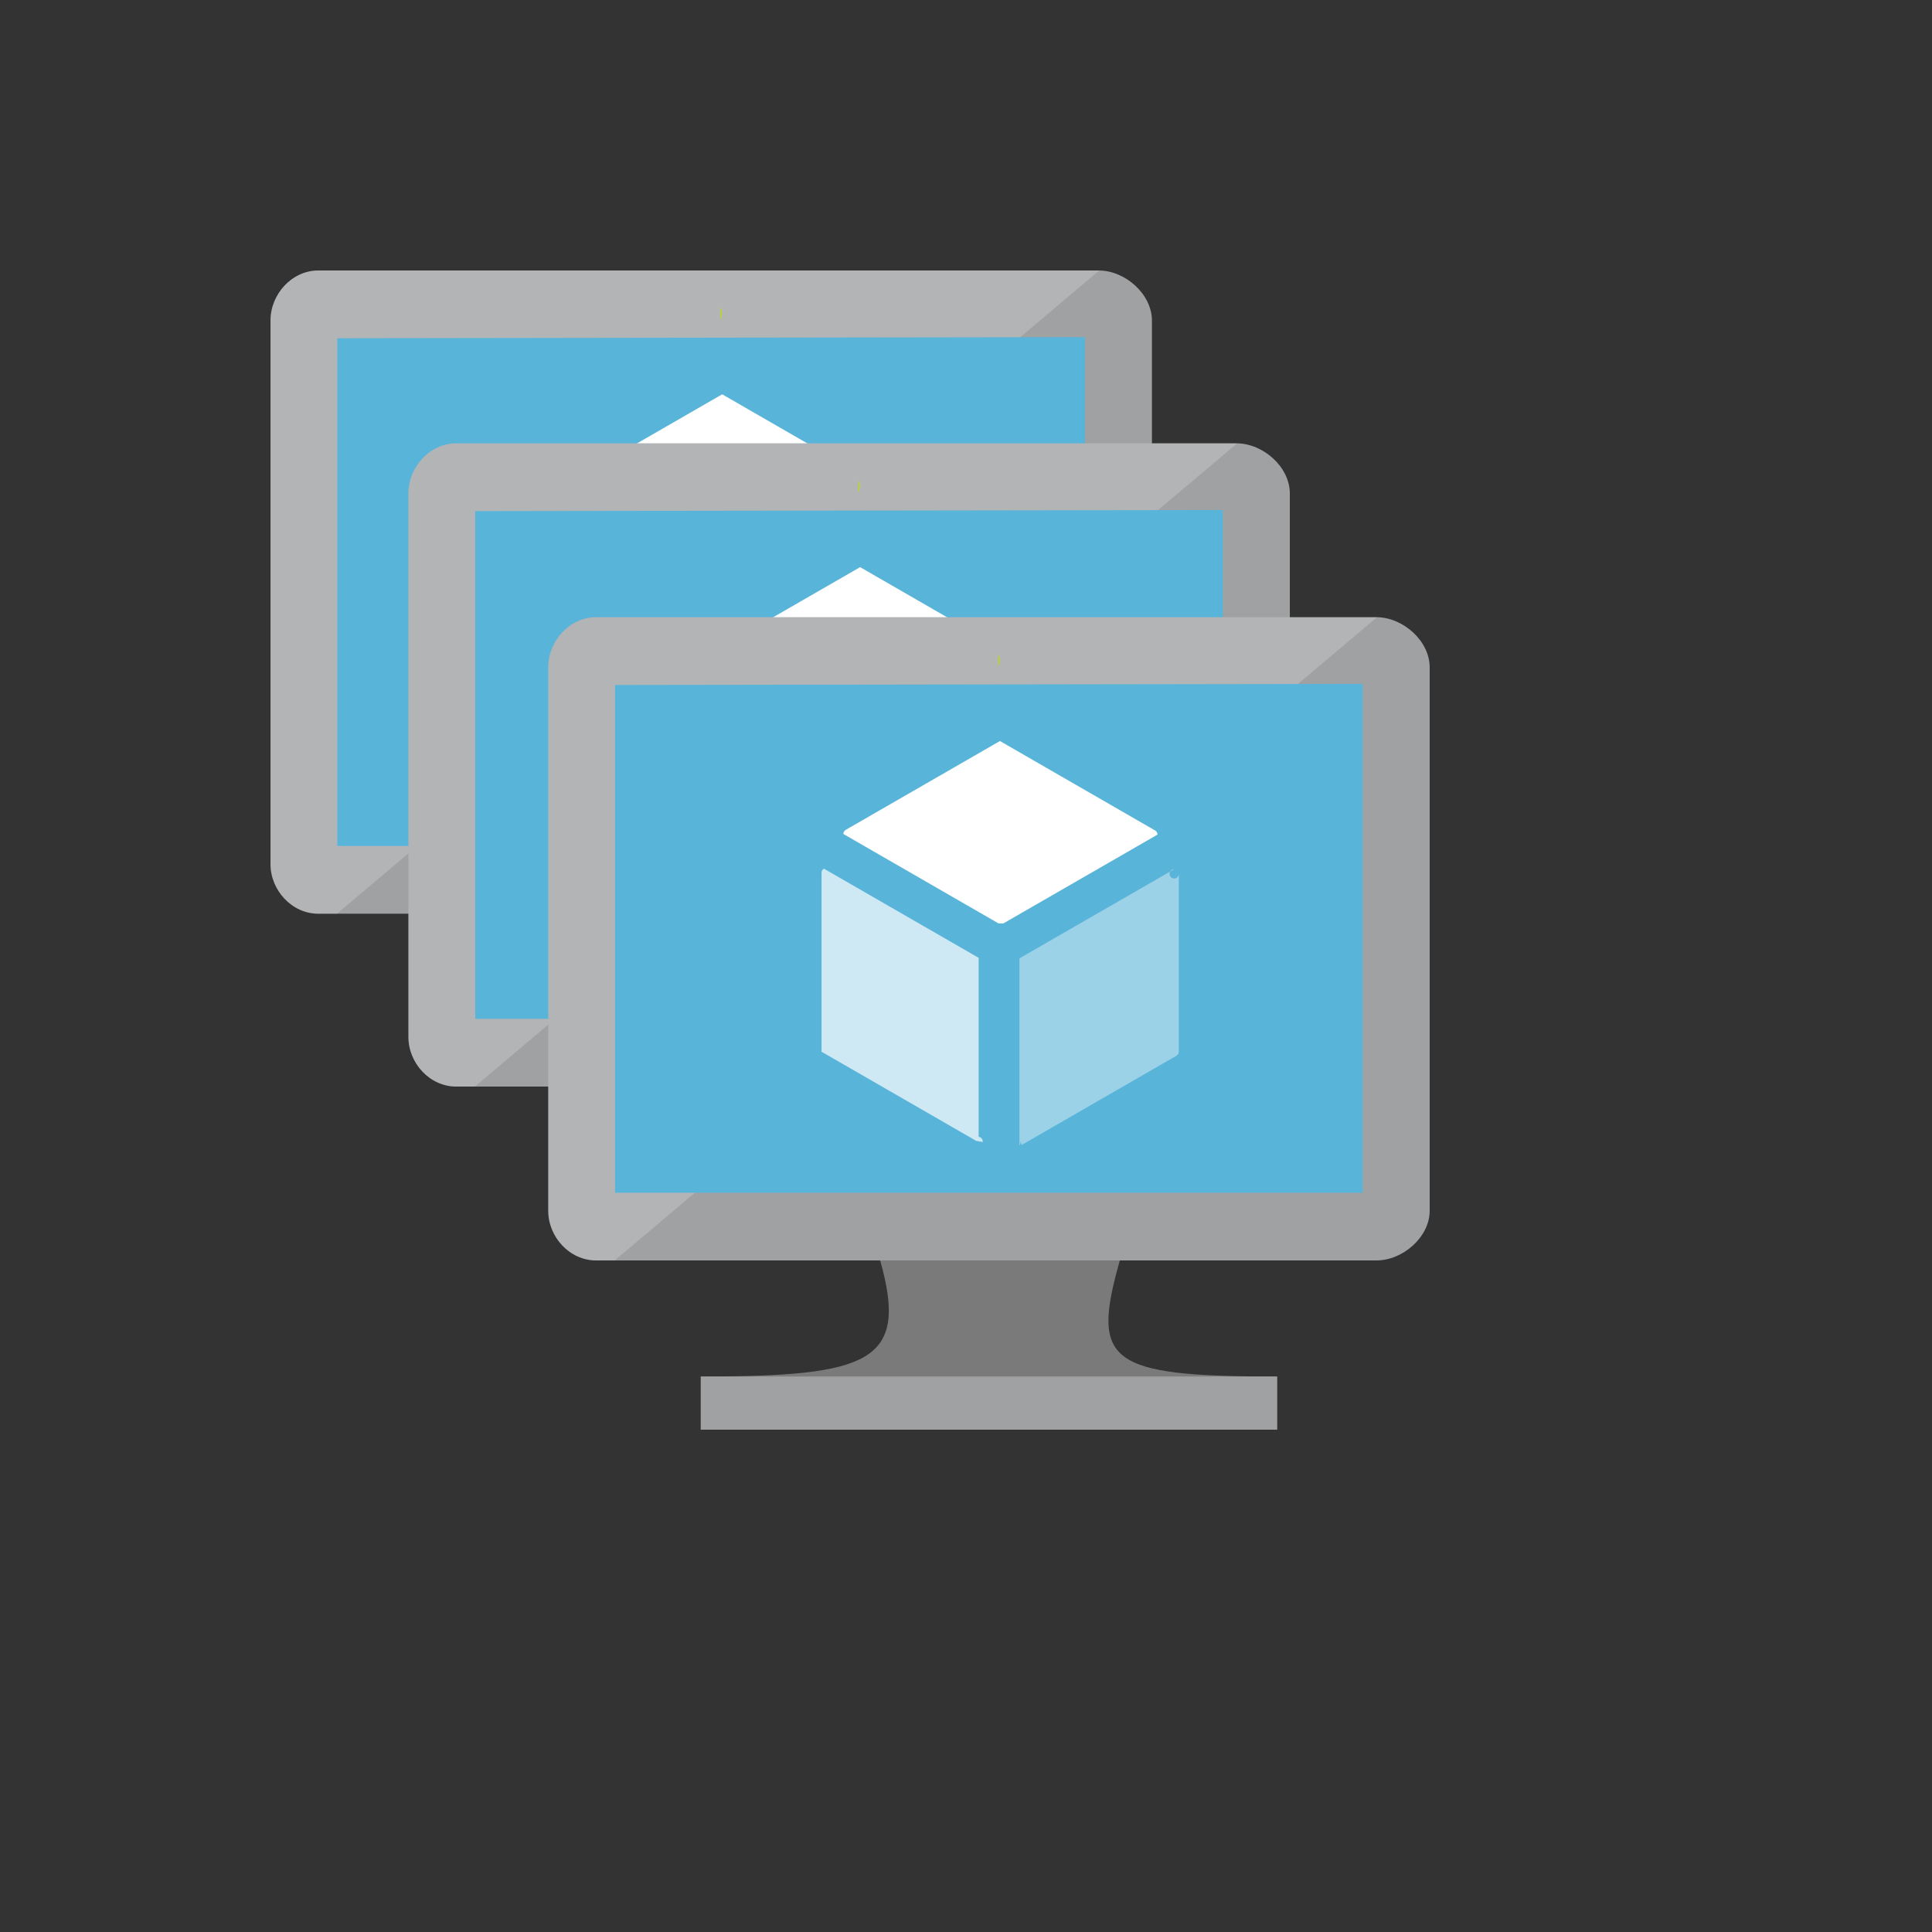 <svg xmlns="http://www.w3.org/2000/svg" version="1.1" xmlns:xlink="http://www.w3.org/1999/xlink" width="100%" height="100%" id="svgWorkerArea" viewBox="-25 -25 625 625" xmlns:idraw="https://idraw.muisca.co" style="background: white;"><rect x="-25" y="-25" width="625" height="625" fill="#333333" stroke="none"/><defs id="defsdoc"><pattern id="patternBool" x="0" y="0" width="10" height="10" patternUnits="userSpaceOnUse" patternTransform="rotate(35)"><circle cx="5" cy="5" r="4" style="stroke: none;fill: #ff000070;"></circle></pattern></defs><g id="fileImp-444901789" class="cosito"><path id="pathImp-584102006" fill="#A0A1A2" class="grouped" d="M330.423 62.5C330.423 62.5 77.995 62.5 77.995 62.5 69.422 62.5 62.508 70.157 62.508 78.715 62.508 78.715 62.508 254.507 62.508 254.507 62.508 263.012 69.422 270.587 78.002 270.587 78.002 270.587 330.423 270.587 330.423 270.587 338.98 270.587 347.65 263.012 347.65 254.507 347.65 254.507 347.65 78.715 347.65 78.715 347.65 70.135 338.98 62.5 330.423 62.5"></path><path id="pathImp-271121928" fill="#FFF" opacity=".2" class="grouped" d="M330.595 62.515C330.595 62.515 330.415 62.5 330.415 62.5 330.415 62.5 77.995 62.5 77.995 62.5 69.415 62.508 62.5 70.157 62.5 78.722 62.5 78.722 62.5 254.507 62.5 254.507 62.5 263.012 69.415 270.587 77.995 270.587 77.995 270.587 84.002 270.587 84.002 270.587 84.002 270.587 330.595 62.515 330.595 62.515 330.595 62.515 330.595 62.515 330.595 62.515"></path><path id="pathImp-485169371" fill="#59B4D9" class="grouped" d="M325.967 248.673C325.967 248.673 84.115 248.673 84.115 248.673 84.115 248.673 84.115 84.415 84.115 84.415 84.115 84.415 325.967 84.062 325.967 84.062 325.967 84.062 325.967 248.673 325.967 248.673"></path><path id="pathImp-179868232" fill="#B8D432" class="grouped" d="M208.03 74.433C208.754 75.686 208.754 77.229 208.03 78.483"></path><path id="pathImp-201916024" fill="#FFF" class="grouped" d="M208.188 161.567C208.188 161.567 157.975 132.625 157.975 132.625 157.975 132.085 158.268 131.583 158.725 131.312 158.725 131.312 208.63 102.558 208.63 102.558 208.63 102.558 258.858 131.515 258.858 131.515 259.322 131.785 259.608 132.287 259.608 132.827 259.608 132.827 209.718 161.575 209.718 161.575"></path><path id="pathImp-950295201" fill="#A0A1A2" class="grouped" d="M375.033 118.42C375.033 118.42 122.612 118.42 122.612 118.42 114.032 118.42 107.118 126.078 107.118 134.635 107.118 134.635 107.118 310.428 107.118 310.428 107.118 318.933 114.032 326.507 122.612 326.507 122.612 326.507 375.033 326.507 375.033 326.507 383.59 326.507 392.26 318.933 392.26 310.428 392.26 310.428 392.26 134.635 392.26 134.635 392.267 126.055 383.598 118.42 375.033 118.42"></path><path id="pathImp-333908746" fill="#FFF" opacity=".2" class="grouped" d="M375.212 118.435C375.212 118.435 375.033 118.42 375.033 118.42 375.033 118.42 122.612 118.42 122.612 118.42 114.032 118.42 107.118 126.078 107.118 134.635 107.118 134.635 107.118 310.42 107.118 310.42 107.118 318.925 114.032 326.5 122.612 326.5 122.612 326.5 128.62 326.5 128.62 326.5 128.62 326.5 375.212 118.435 375.212 118.435 375.212 118.435 375.212 118.435 375.212 118.435"></path><path id="pathImp-536696456" fill="#59B4D9" class="grouped" d="M370.585 304.592C370.585 304.592 128.725 304.592 128.725 304.592 128.725 304.592 128.725 140.335 128.725 140.335 128.725 140.335 370.585 139.982 370.585 139.982 370.585 139.982 370.585 304.592 370.585 304.592"></path><path id="pathImp-603334102" fill="#B8D432" class="grouped" d="M252.64 130.352C253.364 131.606 253.364 133.149 252.64 134.403"></path><path id="pathImp-684098450" fill="#FFF" class="grouped" d="M252.805 217.48C252.805 217.48 202.593 188.537 202.593 188.537 202.593 187.998 202.885 187.495 203.343 187.225 203.343 187.225 253.248 158.47 253.248 158.47 253.248 158.47 303.475 187.428 303.475 187.428 303.94 187.697 304.225 188.2 304.225 188.74 304.225 188.74 254.335 217.488 254.335 217.488"></path><path id="pathImp-931805832" fill="#7A7A7A" class="grouped" d="M337.27 382.735C337.27 382.735 259.728 382.735 259.728 382.735 269.043 415.585 256.525 420.295 201.7 420.295 201.7 420.295 201.7 437.5 201.7 437.5 201.7 437.5 388.135 437.5 388.135 437.5 388.135 437.5 388.135 420.303 388.135 420.303 333.317 420.295 327.94 415.608 337.27 382.735"></path><path id="pathImp-221183952" fill="#A0A1A2" class="grouped" d="M420.272 174.662C420.272 174.662 167.852 174.662 167.852 174.662 159.273 174.662 152.357 182.32 152.357 190.877 152.357 190.877 152.357 366.67 152.357 366.67 152.357 375.175 159.273 382.75 167.852 382.75 167.852 382.75 420.272 382.75 420.272 382.75 428.83 382.75 437.5 375.175 437.5 366.67 437.5 366.67 437.5 190.877 437.5 190.877 437.5 182.305 428.83 174.662 420.272 174.662"></path><path id="pathImp-987849732" fill="#FFF" opacity=".2" class="grouped" d="M420.452 174.685C420.452 174.685 420.272 174.67 420.272 174.67 420.272 174.67 167.845 174.67 167.845 174.67 159.265 174.67 152.35 182.327 152.35 190.885 152.35 190.885 152.35 366.67 152.35 366.67 152.35 375.175 159.265 382.75 167.845 382.75 167.845 382.75 173.852 382.75 173.852 382.75 173.852 382.75 420.452 174.685 420.452 174.685 420.452 174.685 420.452 174.685 420.452 174.685"></path><path id="pathImp-640486169" fill="#59B4D9" class="grouped" d="M415.817 360.842C415.817 360.842 173.965 360.842 173.965 360.842 173.965 360.842 173.965 196.585 173.965 196.585 173.965 196.585 415.817 196.225 415.817 196.225 415.817 196.225 415.817 360.842 415.817 360.842"></path><path id="pathImp-525686246" fill="#A0A1A2" class="grouped" d="M201.708 420.295C201.708 420.295 388.142 420.295 388.142 420.295 388.142 420.295 388.142 437.5 388.142 437.5 388.142 437.5 201.708 437.5 201.708 437.5 201.708 437.5 201.708 420.295 201.708 420.295"></path><path id="pathImp-710875220" fill="#B8D432" class="grouped" d="M297.88 186.595C298.604 187.848 298.604 189.392 297.88 190.645"></path><path id="pathImp-269801910" fill="#FFF" class="grouped" d="M298.038 273.73C298.038 273.73 247.825 244.787 247.825 244.787 247.825 244.248 248.118 243.745 248.575 243.475 248.575 243.475 298.48 214.72 298.48 214.72 298.48 214.72 348.707 243.678 348.707 243.678 349.173 243.947 349.457 244.45 349.457 244.99 349.457 244.99 299.567 273.738 299.567 273.738"></path><path id="pathImp-303095071" fill="#FFF" opacity=".7" class="grouped" d="M290.822 344.08C290.822 344.08 240.76 315.228 240.76 315.228 240.76 315.228 240.76 257.327 240.76 257.327 240.76 256.78 241.053 256.285 241.54 256.015 241.54 256.015 291.595 284.86 291.595 284.86 291.595 284.86 291.595 342.76 291.595 342.76 292.414 342.87 292.996 343.611 292.908 344.433"></path><path id="pathImp-540912808" fill="#FFF" opacity=".4" class="grouped" d="M304.998 344.08C305.194 344.596 305.118 345.176 304.795 345.625 304.795 345.625 304.795 285.025 304.795 285.025 304.795 285.025 354.85 256.188 354.85 256.188 353.695 256.182 352.967 257.428 353.54 258.431 354.112 259.433 355.556 259.441 356.138 258.444 356.274 258.212 356.344 257.949 356.342 257.68 356.342 257.68 356.342 315.212 356.342 315.212 356.342 315.767 356.05 316.262 355.577 316.525 355.577 316.525 305.538 345.377 305.538 345.377"></path></g></svg>